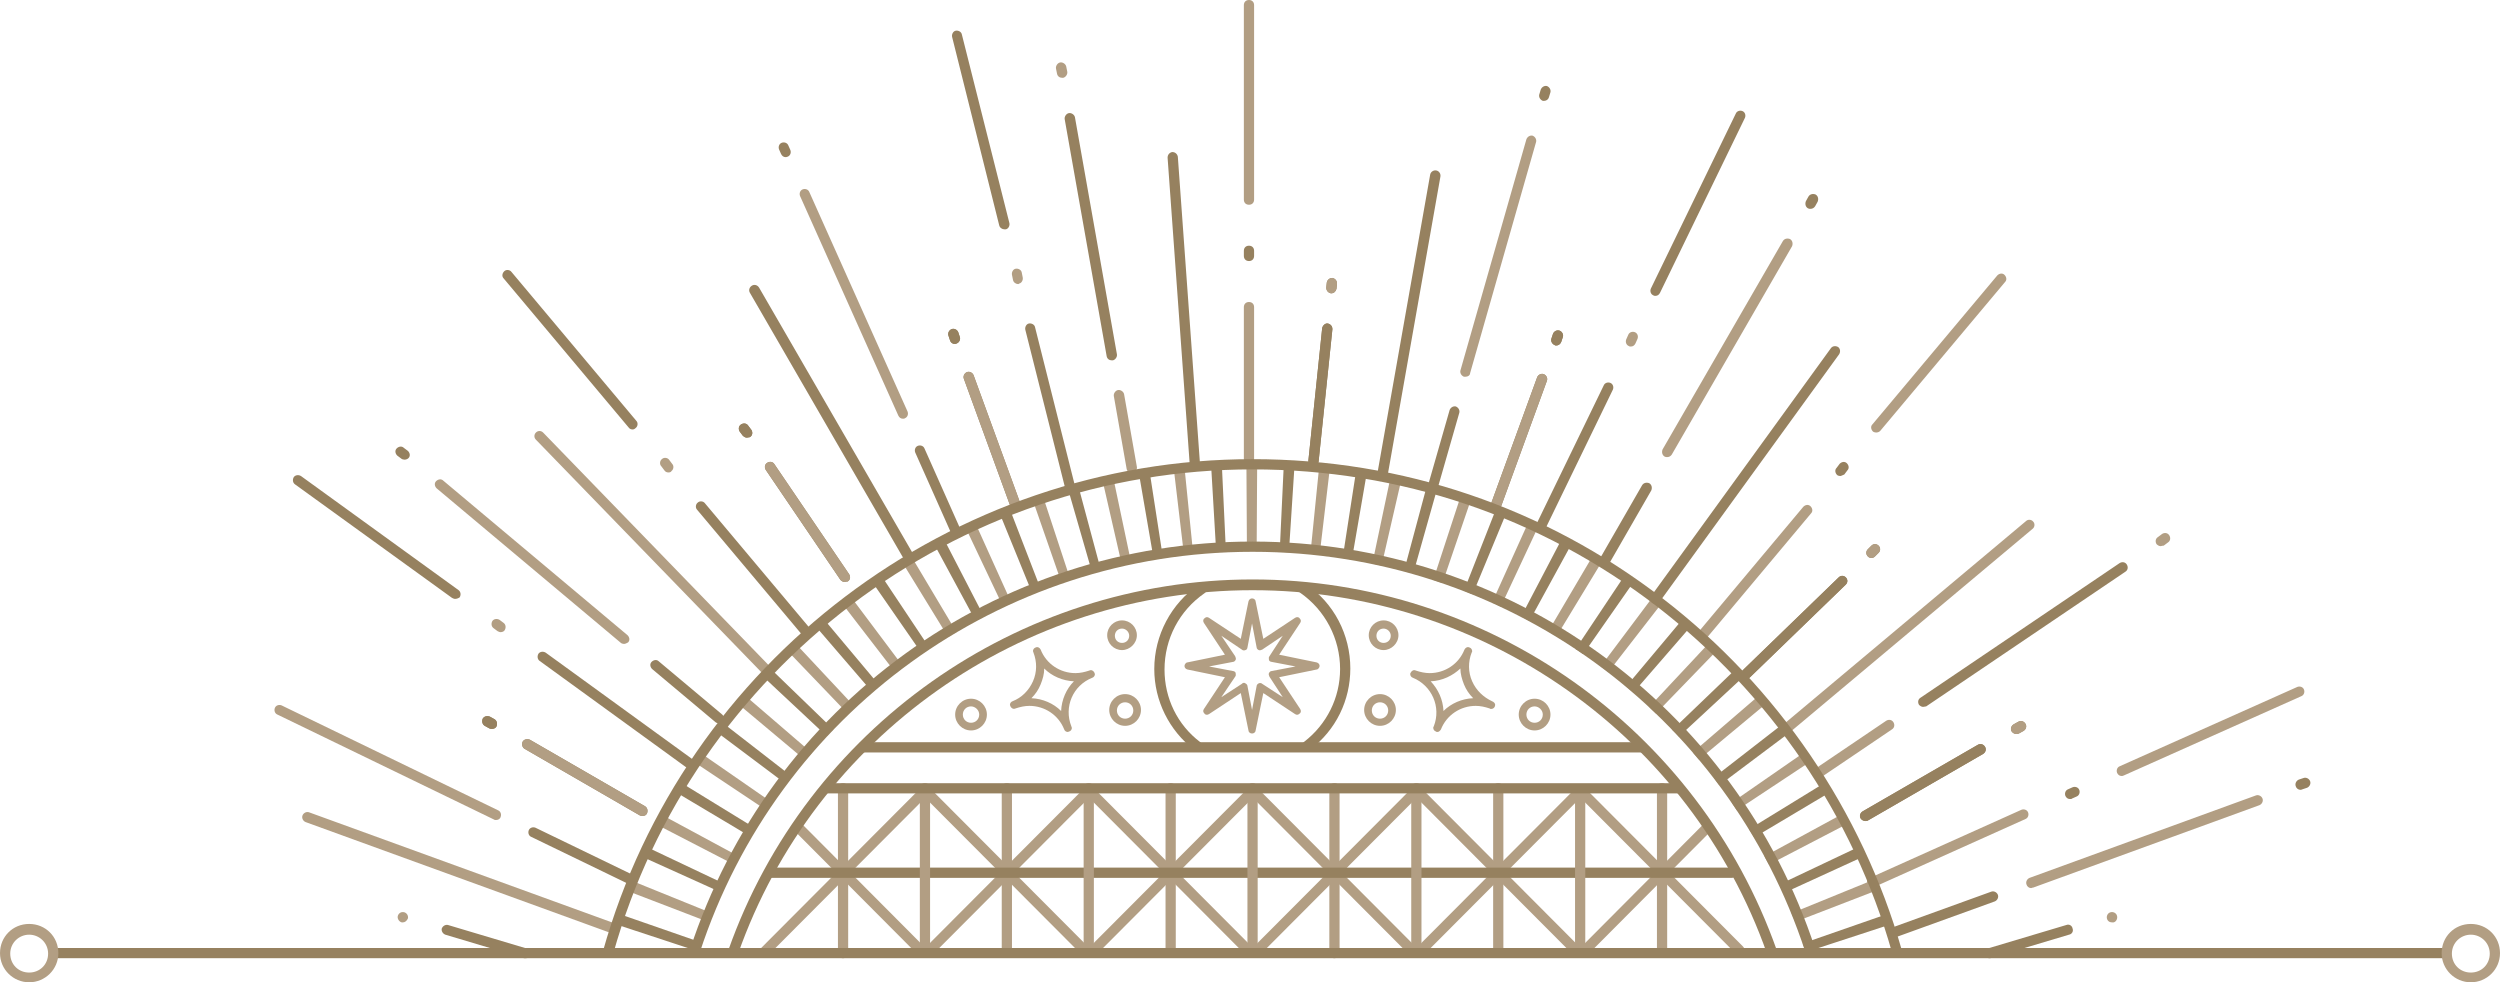 <?xml version="1.0" encoding="UTF-8"?><svg xmlns="http://www.w3.org/2000/svg" xmlns:xlink="http://www.w3.org/1999/xlink" height="191.9" preserveAspectRatio="xMidYMid meet" version="1.0" viewBox="0.0 0.0 488.4 191.9" width="488.4" zoomAndPan="magnify"><g id="change1_57"><path d="M309.4,186.9c-0.3,0-0.5-0.1-0.7-0.3c-0.4-0.4-0.4-1,0-1.4l24-24.1c0.4-0.4,1-0.4,1.4,0c0.4,0.4,0.4,1,0,1.4 l-24,24.1C309.9,186.8,309.6,186.9,309.4,186.9z" fill="#B29E83"/></g><g id="change1_10"><path d="M339.8,186.6c-0.3,0-0.5-0.1-0.7-0.3l-30.9-31c-0.4-0.4-0.4-1,0-1.4c0.4-0.4,1-0.4,1.4,0l30.9,31 c0.4,0.4,0.4,1,0,1.4C340.3,186.5,340,186.6,339.8,186.6z" fill="#B29E83"/></g><g id="change1_16"><path d="M324.7,187c-0.6,0-1-0.4-1-1v-32c0-0.6,0.4-1,1-1s1,0.4,1,1v32C325.7,186.6,325.2,187,324.7,187z" fill="#B29E83"/></g><g id="change2_61"><path d="M338.3,171.5h-30.2c-0.6,0-1-0.4-1-1s0.4-1,1-1h30.2c0.6,0,1,0.4,1,1S338.9,171.5,338.3,171.5z" fill="#96815F"/></g><g id="change1_23"><path d="M365.7,173.4c-0.4,0-0.7-0.2-0.9-0.6c-0.2-0.5,0-1.1,0.5-1.3l29.6-13.3c0.5-0.2,1.1,0,1.3,0.5 c0.2,0.5,0,1.1-0.5,1.3l-29.6,13.3C365.9,173.4,365.8,173.4,365.7,173.4z" fill="#B29E83"/></g><g id="change1_8"><path d="M355.1,152c-0.3,0-0.6-0.2-0.8-0.4c-0.3-0.5-0.2-1.1,0.3-1.4l13.9-9.4c0.5-0.3,1.1-0.2,1.4,0.3 c0.3,0.5,0.2,1.1-0.3,1.4l-13.9,9.4C355.5,151.9,355.3,152,355.1,152z" fill="#B29E83"/></g><g id="change1_1"><path d="M149.2,131.8l-44.5-45.9c-0.4-0.4-0.4-1,0-1.4s1-0.4,1.4,0l44.4,45.8" fill="#B29E83"/></g><g id="change2_31"><path d="M157.4,124.3c-0.3,0-0.6-0.1-0.8-0.4l-20.4-24.3c-0.4-0.4-0.3-1.1,0.1-1.4c0.4-0.4,1.1-0.3,1.4,0.1 l20.4,24.3c0.4,0.4,0.3,1.1-0.1,1.4C157.9,124.2,157.7,124.3,157.4,124.3z" fill="#96815F"/></g><g id="change2_59"><path d="M123.6,83.9c-0.3,0-0.6-0.1-0.8-0.4L98.4,54.4C98,54,98.1,53.4,98.5,53c0.4-0.4,1.1-0.3,1.4,0.1l24.4,29.1 c0.4,0.4,0.3,1.1-0.1,1.4C124,83.8,123.8,83.9,123.6,83.9z" fill="#96815F"/></g><g id="change1_55"><path d="M130.6,92.3c-0.3,0-0.6-0.1-0.8-0.4l-0.6-0.8c-0.4-0.4-0.3-1.1,0.1-1.4c0.4-0.4,1.1-0.3,1.4,0.1l0.6,0.8 c0.4,0.4,0.3,1.1-0.1,1.4C131.1,92.2,130.9,92.3,130.6,92.3z" fill="#B29E83"/></g><g id="change2_10"><path d="M198.1,99.1c-0.4,0-0.8-0.3-0.9-0.7L188.3,74c-0.2-0.5,0.1-1.1,0.6-1.3c0.5-0.2,1.1,0.1,1.3,0.6l8.9,24.4 c0.2,0.5-0.1,1.1-0.6,1.3C198.3,99.1,198.2,99.1,198.1,99.1z" fill="#96815F"/></g><g id="change2_52"><path d="M186.5,67.2c-0.4,0-0.8-0.3-0.9-0.7l-0.3-0.9c-0.2-0.5,0.1-1.1,0.6-1.3c0.5-0.2,1.1,0.1,1.3,0.6l0.3,0.9 c0.2,0.5-0.1,1.1-0.6,1.3C186.7,67.2,186.6,67.2,186.5,67.2z" fill="#96815F"/></g><g id="change1_12"><path d="M221.1,92.4c-0.5,0-0.9-0.3-1-0.8l-2.5-14.2c-0.1-0.5,0.3-1.1,0.8-1.2c0.5-0.1,1.1,0.3,1.2,0.8l2.5,14.2 c0.1,0.5-0.3,1.1-0.8,1.2C221.2,92.4,221.1,92.4,221.1,92.4z" fill="#B29E83"/></g><g id="change2_18"><path d="M217.2,70.4c-0.5,0-0.9-0.3-1-0.8l-8.2-46.3c-0.1-0.5,0.3-1.1,0.8-1.2c0.5-0.1,1.1,0.3,1.2,0.8l8.2,46.3 c0.1,0.5-0.3,1.1-0.8,1.2C217.3,70.4,217.3,70.4,217.2,70.4z" fill="#96815F"/></g><g id="change1_17"><path d="M207.5,15.2c-0.5,0-0.9-0.3-1-0.8l-0.2-1c-0.1-0.5,0.3-1.1,0.8-1.2c0.5-0.1,1.1,0.3,1.2,0.8l0.2,1 c0.1,0.5-0.3,1.1-0.8,1.2C207.6,15.2,207.5,15.2,207.5,15.2z" fill="#B29E83"/></g><g id="change1_58"><path d="M119.7,182.4c-0.1,0-0.2,0-0.3-0.1l-59.7-21.7c-0.5-0.2-0.8-0.8-0.6-1.3c0.2-0.5,0.8-0.8,1.3-0.6l59.7,21.7 c0.5,0.2,0.8,0.8,0.6,1.3C120.5,182.2,120.1,182.4,119.7,182.4z" fill="#B29E83"/></g><g id="change1_34"><path d="M332.4,125.2c-0.2,0-0.5-0.1-0.6-0.2c-0.4-0.4-0.5-1-0.1-1.4L352.3,99c0.4-0.4,1-0.5,1.4-0.1 c0.4,0.4,0.5,1,0.1,1.4l-20.6,24.6C333,125.1,332.7,125.2,332.4,125.2z" fill="#B29E83"/></g><g id="change1_47"><path d="M366.5,84.5c-0.2,0-0.5-0.1-0.6-0.2c-0.4-0.4-0.5-1-0.1-1.4l24.4-29.1c0.4-0.4,1-0.5,1.4-0.1 c0.4,0.4,0.5,1,0.1,1.4l-24.4,29.1C367.1,84.4,366.8,84.5,366.5,84.5z" fill="#B29E83"/></g><g id="change2_7"><path d="M359.5,93c-0.2,0-0.5-0.1-0.6-0.2c-0.4-0.4-0.5-1-0.1-1.4l0.6-0.8c0.4-0.4,1-0.5,1.4-0.1 c0.4,0.4,0.5,1,0.1,1.4l-0.6,0.8C360,92.8,359.7,93,359.5,93z" fill="#96815F"/></g><g id="change1_44"><path d="M244,91c-0.6,0-1-0.4-1-1V60c0-0.6,0.4-1,1-1s1,0.4,1,1v30C245,90.6,244.6,91,244,91z" fill="#B29E83"/></g><g id="change1_19"><path d="M244,40c-0.6,0-1-0.4-1-1V1c0-0.6,0.4-1,1-1s1,0.4,1,1v38C245,39.6,244.6,40,244,40z" fill="#B29E83"/></g><g id="change2_66"><path d="M244,51c-0.6,0-1-0.4-1-1v-1c0-0.6,0.4-1,1-1s1,0.4,1,1v1C245,50.6,244.6,51,244,51z" fill="#96815F"/></g><g id="change1_35"><path d="M198.1,99.1c-0.4,0-0.8-0.3-0.9-0.7L188.3,74c-0.2-0.5,0.1-1.1,0.6-1.3c0.5-0.2,1.1,0.1,1.3,0.6l8.9,24.4 c0.2,0.5-0.1,1.1-0.6,1.3C198.3,99.1,198.2,99.1,198.1,99.1z" fill="#B29E83"/></g><g id="change2_5"><path d="M186.5,67.2c-0.4,0-0.8-0.3-0.9-0.7l-0.3-0.9c-0.2-0.5,0.1-1.1,0.6-1.3c0.5-0.2,1.1,0.1,1.3,0.6l0.3,0.9 c0.2,0.5-0.1,1.1-0.6,1.3C186.7,67.2,186.6,67.2,186.5,67.2z" fill="#96815F"/></g><g id="change2_27"><path d="M125.5,159.4c-0.2,0-0.3,0-0.5-0.1l-22.5-13c-0.5-0.3-0.6-0.9-0.4-1.4c0.3-0.5,0.9-0.6,1.4-0.4l22.5,13 c0.5,0.3,0.6,0.9,0.4,1.4C126.2,159.3,125.9,159.4,125.5,159.4z" fill="#96815F"/></g><g id="change2_51"><path d="M96.1,142.4c-0.2,0-0.3,0-0.5-0.1l-0.9-0.5c-0.5-0.3-0.6-0.9-0.4-1.4c0.3-0.5,0.9-0.6,1.4-0.4l0.9,0.5 c0.5,0.3,0.6,0.9,0.4,1.4C96.8,142.3,96.4,142.4,96.1,142.4z" fill="#96815F"/></g><g id="change1_9"><path d="M125.5,159.4c-0.2,0-0.3,0-0.5-0.1l-22.5-13c-0.5-0.3-0.6-0.9-0.4-1.4c0.3-0.5,0.9-0.6,1.4-0.4l22.5,13 c0.5,0.3,0.6,0.9,0.4,1.4C126.2,159.3,125.9,159.4,125.5,159.4z" fill="#B29E83"/></g><g id="change2_62"><path d="M96.1,142.4c-0.2,0-0.3,0-0.5-0.1l-0.9-0.5c-0.5-0.3-0.6-0.9-0.4-1.4c0.3-0.5,0.9-0.6,1.4-0.4l0.9,0.5 c0.5,0.3,0.6,0.9,0.4,1.4C96.8,142.3,96.4,142.4,96.1,142.4z" fill="#96815F"/></g><g id="change2_41"><path d="M364.4,160.4c-0.3,0-0.7-0.2-0.9-0.5c-0.3-0.5-0.1-1.1,0.4-1.4l22.5-13c0.5-0.3,1.1-0.1,1.4,0.4 c0.3,0.5,0.1,1.1-0.4,1.4l-22.5,13C364.8,160.4,364.6,160.4,364.4,160.4z" fill="#96815F"/></g><g id="change2_42"><path d="M393.9,143.4c-0.3,0-0.7-0.2-0.9-0.5c-0.3-0.5-0.1-1.1,0.4-1.4l0.9-0.5c0.5-0.3,1.1-0.1,1.4,0.4 c0.3,0.5,0.1,1.1-0.4,1.4l-0.9,0.5C394.2,143.4,394,143.4,393.9,143.4z" fill="#96815F"/></g><g id="change1_6"><path d="M138.6,180.2l-15.9-6.1c0.3-0.7,0.5-1.3,0.8-2l15.8,6.4C139,179.1,138.8,179.7,138.6,180.2z M350.7,180.1 c-0.2-0.6-0.5-1.1-0.7-1.7l15.7-6.4c0.3,0.7,0.5,1.3,0.8,2L350.7,180.1z M143.6,169l-15.1-7.8c0.3-0.6,0.7-1.3,1-1.9l15,8.1 C144.2,167.9,143.9,168.5,143.6,169z M345.6,168.9c-0.3-0.5-0.6-1.1-0.9-1.6l14.9-8.1c0.3,0.6,0.7,1.2,1,1.9L345.6,168.9z M149.9,158.4l-14.1-9.4c0.4-0.6,0.8-1.2,1.2-1.8l14,9.7C150.6,157.4,150.2,157.9,149.9,158.4z M339.3,158.3c-0.3-0.5-0.7-1-1-1.5 l14-9.7c0.4,0.6,0.8,1.2,1.2,1.8L339.3,158.3z M157.3,148.5l-13-10.9c0.5-0.5,0.9-1.1,1.4-1.6l12.9,11.1 C158.1,147.6,157.7,148.1,157.3,148.5z M331.9,148.4c-0.4-0.5-0.8-0.9-1.2-1.4l12.9-11.1c0.5,0.5,0.9,1.1,1.4,1.6L331.9,148.4z M165.7,139.5l-11.8-12.3c0.5-0.5,1-1,1.5-1.5l11.6,12.4C166.6,138.7,166.1,139.1,165.7,139.5z M323.5,139.4 c-0.4-0.4-0.9-0.8-1.3-1.3l11.6-12.4c0.5,0.5,1,1,1.5,1.5L323.5,139.4z M175,131.5L164.6,118c0.6-0.4,1.1-0.9,1.7-1.3l10.2,13.6 C176,130.7,175.5,131.1,175,131.5z M314.2,131.3c-0.5-0.4-1-0.8-1.5-1.1l10.2-13.6c0.6,0.4,1.1,0.9,1.7,1.3L314.2,131.3z M185.2,124.4l-8.9-14.5c0.6-0.4,1.2-0.7,1.8-1.1l8.7,14.6C186.2,123.8,185.7,124.1,185.2,124.4z M304.1,124.3 c-0.5-0.3-1.1-0.6-1.6-1l8.6-14.6c0.6,0.4,1.2,0.7,1.8,1.1L304.1,124.3z M196,118.6l-7.3-15.4c0.6-0.3,1.3-0.6,1.9-0.9l7,15.5 C197.1,118.1,196.5,118.3,196,118.6z M293.2,118.5c-0.6-0.3-1.1-0.5-1.7-0.8l7-15.5c0.6,0.3,1.3,0.6,1.9,0.9L293.2,118.5z M207.4,113.9l-5.6-16.1c0.7-0.2,1.3-0.5,2-0.7l5.3,16.1C208.6,113.5,208,113.7,207.4,113.9z M281.8,113.9c-0.6-0.2-1.2-0.4-1.8-0.6 l5.3-16.2c0.7,0.2,1.3,0.4,2,0.7L281.8,113.9z M219.2,110.5l-3.8-16.6c0.7-0.2,1.4-0.3,2.1-0.5l3.5,16.6 C220.4,110.2,219.8,110.4,219.2,110.5z M269.9,110.5c-0.6-0.1-1.2-0.3-1.8-0.4l3.5-16.6c0.7,0.1,1.4,0.3,2.1,0.5L269.9,110.5z M257.8,108.4c-0.6-0.1-1.2-0.1-1.8-0.2l1.7-16.9c0.7,0.1,1.4,0.1,2.1,0.2L257.8,108.4z M231.3,108.4l-2-16.9 c0.7-0.1,1.4-0.2,2.1-0.2l1.7,16.9C232.6,108.3,232,108.3,231.3,108.4z M245.5,107.6l-1,0l-0.9,0l-0.1-17l1,0l1.1,0L245.5,107.6z" fill="#B29E83"/></g><g id="change2_21"><path d="M364.4,160.4c-0.3,0-0.7-0.2-0.9-0.5c-0.3-0.5-0.1-1.1,0.4-1.4l22.5-13c0.5-0.3,1.1-0.1,1.4,0.4 c0.3,0.5,0.1,1.1-0.4,1.4l-22.5,13C364.8,160.4,364.6,160.4,364.4,160.4z" fill="#96815F"/></g><g id="change1_37"><path d="M393.9,143.4c-0.3,0-0.7-0.2-0.9-0.5c-0.3-0.5-0.1-1.1,0.4-1.4l0.9-0.5c0.5-0.3,1.1-0.1,1.4,0.4 c0.3,0.5,0.1,1.1-0.4,1.4l-0.9,0.5C394.2,143.4,394,143.4,393.9,143.4z" fill="#B29E83"/></g><g id="change2_30"><path d="M292.3,99.5c-0.1,0-0.2,0-0.3-0.1c-0.5-0.2-0.8-0.8-0.6-1.3l8.9-24.4c0.2-0.5,0.8-0.8,1.3-0.6 c0.5,0.2,0.8,0.8,0.6,1.3l-8.9,24.4C293.1,99.2,292.7,99.5,292.3,99.5z" fill="#96815F"/></g><g id="change2_23"><path d="M304,67.5c-0.1,0-0.2,0-0.3-0.1c-0.5-0.2-0.8-0.8-0.6-1.3l0.3-0.9c0.2-0.5,0.8-0.8,1.3-0.6 c0.5,0.2,0.8,0.8,0.6,1.3l-0.3,0.9C304.8,67.3,304.4,67.5,304,67.5z" fill="#96815F"/></g><g id="change1_52"><path d="M292.3,99.5c-0.1,0-0.2,0-0.3-0.1c-0.5-0.2-0.8-0.8-0.6-1.3l8.9-24.4c0.2-0.5,0.8-0.8,1.3-0.6 c0.5,0.2,0.8,0.8,0.6,1.3l-8.9,24.4C293.1,99.2,292.7,99.5,292.3,99.5z" fill="#B29E83"/></g><g id="change2_14"><path d="M304,67.5c-0.1,0-0.2,0-0.3-0.1c-0.5-0.2-0.8-0.8-0.6-1.3l0.3-0.9c0.2-0.5,0.8-0.8,1.3-0.6 c0.5,0.2,0.8,0.8,0.6,1.3l-0.3,0.9C304.8,67.3,304.4,67.5,304,67.5z" fill="#96815F"/></g><g id="change2_16"><path d="M140.4,141.3c-0.2,0-0.5-0.1-0.6-0.2l-12.4-10.4c-0.4-0.4-0.5-1-0.1-1.4c0.4-0.4,1-0.5,1.4-0.1l12.4,10.4 c0.4,0.4,0.5,1,0.1,1.4C141,141.2,140.7,141.3,140.4,141.3z" fill="#96815F"/></g><g id="change1_18"><path d="M121.9,125.8c-0.2,0-0.5-0.1-0.6-0.2l-36-30.2c-0.4-0.4-0.5-1-0.1-1.4c0.4-0.4,1-0.5,1.4-0.1l36,30.2 c0.4,0.4,0.5,1,0.1,1.4C122.5,125.6,122.2,125.8,121.9,125.8z" fill="#B29E83"/></g><g id="change2_38"><path d="M79,89.8c-0.2,0-0.5-0.1-0.6-0.2l-0.8-0.6c-0.4-0.4-0.5-1-0.1-1.4c0.4-0.4,1-0.5,1.4-0.1l0.8,0.6 c0.4,0.4,0.5,1,0.1,1.4C79.6,89.7,79.3,89.8,79,89.8z" fill="#96815F"/></g><g id="change2_63"><path d="M370.5,183c-0.4,0-0.8-0.3-0.9-0.7c-0.2-0.5,0.1-1.1,0.6-1.3l18.8-6.8c0.5-0.2,1.1,0.1,1.3,0.6 c0.2,0.5-0.1,1.1-0.6,1.3l-18.8,6.8C370.7,183,370.6,183,370.5,183z" fill="#96815F"/></g><g id="change1_67"><path d="M396.8,173.5c-0.4,0-0.8-0.3-0.9-0.7c-0.2-0.5,0.1-1.1,0.6-1.3l44.2-16.1c0.5-0.2,1.1,0.1,1.3,0.6 c0.2,0.5-0.1,1.1-0.6,1.3l-44.2,16.1C397,173.4,396.9,173.5,396.8,173.5z" fill="#B29E83"/></g><g id="change2_17"><path d="M449.4,154.3c-0.4,0-0.8-0.3-0.9-0.7c-0.2-0.5,0.1-1.1,0.6-1.3l0.9-0.3c0.5-0.2,1.1,0.1,1.3,0.6 c0.2,0.5-0.1,1.1-0.6,1.3l-0.9,0.3C449.6,154.3,449.5,154.3,449.4,154.3z" fill="#96815F"/></g><g id="change2_53"><path d="M313.3,110.9c-0.2,0-0.3,0-0.5-0.1c-0.5-0.3-0.6-0.9-0.4-1.4l8.4-14.6c0.3-0.5,0.9-0.6,1.4-0.4 c0.5,0.3,0.6,0.9,0.4,1.4l-8.4,14.6C314,110.7,313.6,110.9,313.3,110.9z" fill="#96815F"/></g><g id="change1_56"><path d="M325.7,89.3c-0.2,0-0.3,0-0.5-0.1c-0.5-0.3-0.6-0.9-0.4-1.4l23.5-40.7c0.3-0.5,0.9-0.6,1.4-0.4 c0.5,0.3,0.6,0.9,0.4,1.4l-23.5,40.7C326.4,89.1,326.1,89.3,325.7,89.3z" fill="#B29E83"/></g><g id="change2_45"><path d="M353.7,40.8c-0.2,0-0.3,0-0.5-0.1c-0.5-0.3-0.6-0.9-0.4-1.4l0.5-0.9c0.3-0.5,0.9-0.6,1.4-0.4 c0.5,0.3,0.6,0.9,0.4,1.4l-0.5,0.9C354.4,40.6,354.1,40.8,353.7,40.8z" fill="#96815F"/></g><g id="change1_20"><path d="M348.9,143.5c-0.3,0-0.6-0.1-0.8-0.4c-0.4-0.4-0.3-1.1,0.1-1.4l47.6-39.9c0.4-0.4,1.1-0.3,1.4,0.1 c0.4,0.4,0.3,1.1-0.1,1.4l-47.6,39.9C349.4,143.4,349.2,143.5,348.9,143.5z" fill="#B29E83"/></g><g id="change2_6"><path d="M270.1,93.6c-0.1,0-0.1,0-0.2,0c-0.5-0.1-0.9-0.6-0.8-1.2l10.3-58.3c0.1-0.5,0.6-0.9,1.2-0.8 c0.5,0.1,0.9,0.6,0.8,1.2l-10.3,58.3C271,93.2,270.5,93.6,270.1,93.6z" fill="#96815F"/></g><g id="change2_34"><path d="M177.3,109.4c-0.3,0-0.7-0.2-0.9-0.5l-29.9-51.7c-0.3-0.5-0.1-1.1,0.4-1.4c0.5-0.3,1.1-0.1,1.4,0.4 l29.9,51.7c0.3,0.5,0.1,1.1-0.4,1.4C177.7,109.3,177.5,109.4,177.3,109.4z" fill="#96815F"/></g><g id="change2_20"><path d="M118.8,187c-0.1,0-0.2,0-0.3,0c-0.5-0.1-0.8-0.7-0.7-1.2c15.9-56.6,68.1-96.1,126.9-96.1 c29.3,0,57,9.4,80.1,27.2c22.4,17.2,39,41.6,46.7,68.6c0.2,0.5-0.2,1.1-0.7,1.2c-0.5,0.2-1.1-0.2-1.2-0.7 c-7.5-26.6-23.9-50.6-46-67.6c-22.8-17.5-50.1-26.7-78.9-26.7c-57.9,0-109.3,38.9-124.9,94.6C119.6,186.7,119.2,187,118.8,187z" fill="#96815F"/></g><g id="change2_15"><path d="M135.7,186.8c-0.1,0-0.2,0-0.3,0c-0.5-0.2-0.8-0.7-0.6-1.3c15.6-47.7,59.7-79.7,109.9-79.7 c50.1,0,94.3,32,109.9,79.5c0.2,0.5-0.1,1.1-0.6,1.3c-0.5,0.2-1.1-0.1-1.3-0.6c-15.3-46.8-58.7-78.2-108-78.2 c-49.3,0-92.7,31.5-108,78.3C136.5,186.6,136.1,186.8,135.7,186.8z" fill="#96815F"/></g><g id="change2_19"><path d="M352.8,186c-0.2-0.6-0.4-1.2-0.6-1.7l16.1-5.6c0.2,0.7,0.5,1.3,0.7,2L352.8,186z M136.5,185.9l-16.1-5.3 c0.2-0.7,0.4-1.3,0.7-2l16.1,5.6C136.9,184.7,136.7,185.3,136.5,185.9z M348.4,174.5c-0.3-0.6-0.5-1.1-0.8-1.7l15.4-7.3 c0.3,0.6,0.6,1.3,0.9,1.9L348.4,174.5z M141,174.4l-15.5-7c0.3-0.6,0.6-1.3,0.9-1.9l15.4,7.3C141.5,173.3,141.3,173.9,141,174.4z M342.7,163.6c-0.3-0.5-0.6-1.1-1-1.6l14.5-8.9c0.4,0.6,0.7,1.2,1.1,1.8L342.7,163.6z M146.7,163.5l-14.6-8.7 c0.4-0.6,0.7-1.2,1.1-1.8l14.5,8.9C147.3,162.4,147,163,146.7,163.5z M335.9,153.4c-0.4-0.5-0.7-1-1.1-1.5l13.4-10.4 c0.4,0.6,0.9,1.1,1.3,1.7L335.9,153.4z M153.6,153.2L140,143c0.4-0.6,0.9-1.1,1.3-1.7l13.4,10.4 C154.3,152.3,153.9,152.7,153.6,153.2z M328,143.9c-0.4-0.5-0.8-0.9-1.3-1.3l12.3-11.8c0.5,0.5,1,1,1.5,1.5L328,143.9z M161.5,143.8 l-12.4-11.6c0.5-0.5,1-1,1.5-1.5l12.2,11.8C162.3,142.9,161.9,143.3,161.5,143.8z M319.1,135.3c-0.5-0.4-0.9-0.8-1.4-1.2l10.9-13 c0.5,0.5,1.1,0.9,1.6,1.4L319.1,135.3z M170.4,135.2l-11.1-12.9c0.5-0.5,1.1-0.9,1.6-1.4l10.9,13 C171.3,134.4,170.8,134.8,170.4,135.2z M309.3,127.8c-0.5-0.4-1-0.7-1.5-1l9.4-14.1c0.6,0.4,1.2,0.8,1.8,1.2L309.3,127.8z M180.1,127.7l-9.7-14c0.6-0.4,1.2-0.8,1.8-1.2l9.4,14.1C181.1,127,180.6,127.4,180.1,127.7z M298.8,121.3c-0.5-0.3-1.1-0.6-1.6-0.9 l7.9-15.1c0.6,0.3,1.3,0.7,1.9,1L298.8,121.3z M190.6,121.3l-8.1-15c0.6-0.3,1.2-0.7,1.9-1l7.8,15.1 C191.7,120.7,191.2,121,190.6,121.3z M287.7,116.1c-0.6-0.2-1.1-0.5-1.7-0.7l6.2-15.8c0.7,0.3,1.3,0.5,2,0.8L287.7,116.1z M201.7,116l-6.4-15.7c0.7-0.3,1.3-0.5,2-0.8l6.1,15.8C202.9,115.6,202.3,115.8,201.7,116z M276.1,112c-0.6-0.2-1.2-0.3-1.8-0.5 l4.4-16.4c0.7,0.2,1.4,0.4,2,0.6L276.1,112z M213.4,112l-4.7-16.3c0.7-0.2,1.4-0.4,2-0.6l4.4,16.4C214.6,111.7,214,111.8,213.4,112z M264.1,109.3c-0.6-0.1-1.2-0.2-1.8-0.3l2.6-16.8c0.7,0.1,1.4,0.2,2.1,0.3L264.1,109.3z M225.4,109.3l-2.9-16.8 c0.7-0.1,1.4-0.2,2.1-0.3l2.6,16.8C226.6,109.1,226,109.2,225.4,109.3z M251.8,107.9c-0.6,0-1.2-0.1-1.8-0.1l0.8-17 c0.7,0,1.4,0.1,2.1,0.1L251.8,107.9z M237.6,107.9l-1-17c0.7,0,1.4-0.1,2.1-0.1l0.8,17C238.9,107.8,238.3,107.8,237.6,107.9z" fill="#96815F"/></g><g id="change2_57"><path d="M10.9 186.2L477.1 186.2" fill="#96815F"/></g><g id="change2_28"><path d="M209.2,96.6c-0.4,0-0.9-0.3-1-0.8l-7.9-31.4c-0.1-0.5,0.2-1.1,0.7-1.2c0.5-0.1,1.1,0.2,1.2,0.7l7.9,31.4 c0.1,0.5-0.2,1.1-0.7,1.2C209.3,96.6,209.3,96.6,209.2,96.6z" fill="#96815F"/></g><g id="change2_13"><path d="M196.2,44.8c-0.4,0-0.9-0.3-1-0.8L186,7.2c-0.1-0.5,0.2-1.1,0.7-1.2c0.5-0.1,1.1,0.2,1.2,0.7l9.3,36.9 c0.1,0.5-0.2,1.1-0.7,1.2C196.4,44.8,196.3,44.8,196.2,44.8z" fill="#96815F"/></g><g id="change1_45"><path d="M198.9,55.5c-0.4,0-0.9-0.3-1-0.8l-0.2-1c-0.1-0.5,0.2-1.1,0.7-1.2c0.5-0.1,1.1,0.2,1.2,0.7l0.2,1 c0.1,0.5-0.2,1.1-0.7,1.2C199,55.5,199,55.5,198.9,55.5z" fill="#B29E83"/></g><g id="change2_1"><path d="M256.6,91.1c0,0-0.1,0-0.1,0c-0.5-0.1-0.9-0.5-0.9-1.1l2.7-25.9c0.1-0.5,0.6-1,1.1-0.9 c0.5,0.1,0.9,0.5,0.9,1.1l-2.7,25.9C257.5,90.7,257.1,91.1,256.6,91.1z" fill="#96815F"/></g><g id="change2_43"><path d="M260.1,57.3c0,0-0.1,0-0.1,0c-0.5-0.1-0.9-0.5-0.9-1.1l0.1-1c0.1-0.5,0.5-0.9,1.1-0.9 c0.5,0.1,0.9,0.5,0.9,1.1l-0.1,1C261,56.9,260.6,57.3,260.1,57.3z" fill="#96815F"/></g><g id="change2_36"><path d="M280.1,95.6c-0.1,0-0.2,0-0.3,0c-0.5-0.2-0.8-0.7-0.7-1.2l4.1-14.3c0.2-0.5,0.7-0.8,1.2-0.7 c0.5,0.2,0.8,0.7,0.7,1.2L281,94.9C280.9,95.3,280.5,95.6,280.1,95.6z" fill="#96815F"/></g><g id="change1_31"><path d="M286.3,73.6c-0.1,0-0.2,0-0.3,0c-0.5-0.2-0.8-0.7-0.7-1.2l12.9-45.2c0.2-0.5,0.7-0.8,1.2-0.7 c0.5,0.2,0.8,0.7,0.7,1.2l-12.9,45.2C287.2,73.3,286.8,73.6,286.3,73.6z" fill="#B29E83"/></g><g id="change2_26"><path d="M301.7,19.7c-0.1,0-0.2,0-0.3,0c-0.5-0.2-0.8-0.7-0.7-1.2l0.3-1c0.2-0.5,0.7-0.8,1.2-0.7 c0.5,0.2,0.8,0.7,0.7,1.2l-0.3,1C302.5,19.4,302.1,19.7,301.7,19.7z" fill="#96815F"/></g><g id="change2_56"><path d="M135.2,150.5c-0.2,0-0.4-0.1-0.6-0.2l-29.2-21.2c-0.4-0.3-0.5-0.9-0.2-1.4c0.3-0.4,0.9-0.5,1.4-0.2 l29.2,21.2c0.4,0.3,0.5,0.9,0.2,1.4C135.8,150.4,135.5,150.5,135.2,150.5z" fill="#96815F"/></g><g id="change2_48"><path d="M88.9,117c-0.2,0-0.4-0.1-0.6-0.2L57.6,94.6c-0.4-0.3-0.5-0.9-0.2-1.4c0.3-0.4,0.9-0.5,1.4-0.2l30.8,22.3 c0.4,0.3,0.5,0.9,0.2,1.4C89.5,116.9,89.2,117,88.9,117z" fill="#96815F"/></g><g id="change1_33"><path d="M97.8,123.5c-0.2,0-0.4-0.1-0.6-0.2l-0.8-0.6c-0.4-0.3-0.5-0.9-0.2-1.4c0.3-0.4,0.9-0.5,1.4-0.2l0.8,0.6 c0.4,0.3,0.5,0.9,0.2,1.4C98.5,123.3,98.2,123.5,97.8,123.5z" fill="#B29E83"/></g><g id="change1_30"><path d="M414.5,151.6c-0.4,0-0.7-0.2-0.9-0.6c-0.2-0.5,0-1.1,0.5-1.3l34.7-15.5c0.5-0.2,1.1,0,1.3,0.5 c0.2,0.5,0,1.1-0.5,1.3l-34.7,15.5C414.7,151.6,414.6,151.6,414.5,151.6z" fill="#B29E83"/></g><g id="change2_58"><path d="M404.4,156.1c-0.4,0-0.7-0.2-0.9-0.6c-0.2-0.5,0-1.1,0.5-1.3l0.9-0.4c0.5-0.2,1.1,0,1.3,0.5 c0.2,0.5,0,1.1-0.5,1.3l-0.9,0.4C404.7,156.1,404.6,156.1,404.4,156.1z" fill="#96815F"/></g><g id="change2_9"><path d="M301.2,103.5c-0.1,0-0.3,0-0.4-0.1c-0.5-0.2-0.7-0.8-0.5-1.3l13-26.8c0.2-0.5,0.8-0.7,1.3-0.5 c0.5,0.2,0.7,0.8,0.5,1.3l-13,26.8C302,103.3,301.6,103.5,301.2,103.5z" fill="#96815F"/></g><g id="change2_37"><path d="M323.4,57.8c-0.1,0-0.3,0-0.4-0.1c-0.5-0.2-0.7-0.8-0.5-1.3l16.6-34.2c0.2-0.5,0.8-0.7,1.3-0.5 c0.5,0.2,0.7,0.8,0.5,1.3l-16.6,34.2C324.1,57.6,323.8,57.8,323.4,57.8z" fill="#96815F"/></g><g id="change1_25"><path d="M318.6,67.7c-0.1,0-0.3,0-0.4-0.1c-0.5-0.2-0.7-0.8-0.5-1.3l0.4-0.9c0.2-0.5,0.8-0.7,1.3-0.5 c0.5,0.2,0.7,0.8,0.5,1.3l-0.4,0.9C319.3,67.5,319,67.7,318.6,67.7z" fill="#B29E83"/></g><g id="change2_65"><path d="M256.6,91.1c0,0-0.1,0-0.1,0c-0.5-0.1-0.9-0.5-0.9-1.1l2.7-25.9c0.1-0.5,0.6-1,1.1-0.9 c0.5,0.1,0.9,0.5,0.9,1.1l-2.7,25.9C257.5,90.7,257.1,91.1,256.6,91.1z" fill="#96815F"/></g><g id="change1_43"><path d="M260.1,57.3c0,0-0.1,0-0.1,0c-0.5-0.1-0.9-0.5-0.9-1.1l0.1-1c0.1-0.5,0.5-0.9,1.1-0.9 c0.5,0.1,0.9,0.5,0.9,1.1l-0.1,1C261,56.9,260.6,57.3,260.1,57.3z" fill="#B29E83"/></g><g id="change2_25"><path d="M165,113.7c-0.3,0-0.6-0.2-0.8-0.4l-14.6-21.5c-0.3-0.5-0.2-1.1,0.3-1.4c0.5-0.3,1.1-0.2,1.4,0.3l14.6,21.5 c0.3,0.5,0.2,1.1-0.3,1.4C165.3,113.6,165.1,113.7,165,113.7z" fill="#96815F"/></g><g id="change2_22"><path d="M145.9,85.5c-0.3,0-0.6-0.2-0.8-0.4l-0.6-0.8c-0.3-0.5-0.2-1.1,0.3-1.4c0.5-0.3,1.1-0.2,1.4,0.3l0.6,0.8 c0.3,0.5,0.2,1.1-0.3,1.4C146.3,85.4,146.1,85.5,145.9,85.5z" fill="#96815F"/></g><g id="change1_29"><path d="M165,113.7c-0.3,0-0.6-0.2-0.8-0.4l-14.6-21.5c-0.3-0.5-0.2-1.1,0.3-1.4c0.5-0.3,1.1-0.2,1.4,0.3l14.6,21.5 c0.3,0.5,0.2,1.1-0.3,1.4C165.3,113.6,165.1,113.7,165,113.7z" fill="#B29E83"/></g><g id="change2_64"><path d="M145.9,85.5c-0.3,0-0.6-0.2-0.8-0.4l-0.6-0.8c-0.3-0.5-0.2-1.1,0.3-1.4c0.5-0.3,1.1-0.2,1.4,0.3l0.6,0.8 c0.3,0.5,0.2,1.1-0.3,1.4C146.3,85.4,146.1,85.5,145.9,85.5z" fill="#96815F"/></g><g id="change1_63"><path d="M78.7,180.2c-0.1,0-0.1,0-0.2,0c-0.5-0.1-0.9-0.7-0.8-1.2c0.1-0.5,0.6-0.9,1.1-0.8l0.1,0 c0.5,0.1,0.9,0.6,0.8,1.2C79.5,179.9,79.1,180.2,78.7,180.2z" fill="#B29E83"/></g><g id="change2_55"><path d="M102.7,187.2c-0.1,0-0.2,0-0.3,0l-15.4-4.6c-0.5-0.2-0.8-0.7-0.7-1.2c0.2-0.5,0.7-0.8,1.2-0.7l15.4,4.6 c0.5,0.2,0.8,0.7,0.7,1.2C103.5,187,103.1,187.2,102.7,187.2z" fill="#96815F"/></g><g id="change2_44"><path d="M341.2,132.6c-0.3,0-0.5-0.1-0.7-0.3c-0.4-0.4-0.4-1,0-1.4l18.7-18.1c0.4-0.4,1-0.4,1.4,0 c0.4,0.4,0.4,1,0,1.4l-18.7,18.1C341.7,132.5,341.4,132.6,341.2,132.6z" fill="#96815F"/></g><g id="change2_60"><path d="M365.6,109c-0.3,0-0.5-0.1-0.7-0.3c-0.4-0.4-0.4-1,0-1.4l0.7-0.7c0.4-0.4,1-0.4,1.4,0c0.4,0.4,0.4,1,0,1.4 l-0.7,0.7C366.1,108.9,365.9,109,365.6,109z" fill="#96815F"/></g><g id="change2_24"><path d="M341.2,132.6c-0.3,0-0.5-0.1-0.7-0.3c-0.4-0.4-0.4-1,0-1.4l18.7-18.1c0.4-0.4,1-0.4,1.4,0 c0.4,0.4,0.4,1,0,1.4l-18.7,18.1C341.7,132.5,341.4,132.6,341.2,132.6z" fill="#96815F"/></g><g id="change1_26"><path d="M365.6,109c-0.3,0-0.5-0.1-0.7-0.3c-0.4-0.4-0.4-1,0-1.4l0.7-0.7c0.4-0.4,1-0.4,1.4,0c0.4,0.4,0.4,1,0,1.4 l-0.7,0.7C366.1,108.9,365.9,109,365.6,109z" fill="#B29E83"/></g><g id="change2_12"><path d="M186.6,104.5c-0.4,0-0.7-0.2-0.9-0.6l-6.9-15.5c-0.2-0.5,0-1.1,0.5-1.3c0.5-0.2,1.1,0,1.3,0.5l6.9,15.5 c0.2,0.5,0,1.1-0.5,1.3C186.8,104.5,186.7,104.5,186.6,104.5z" fill="#96815F"/></g><g id="change1_28"><path d="M176.4,81.8c-0.4,0-0.7-0.2-0.9-0.6l-19.2-42.9c-0.2-0.5,0-1.1,0.5-1.3c0.5-0.2,1.1,0,1.3,0.5l19.2,42.9 c0.2,0.5,0,1.1-0.5,1.3C176.7,81.8,176.5,81.8,176.4,81.8z" fill="#B29E83"/></g><g id="change2_50"><path d="M153.5,30.7c-0.4,0-0.7-0.2-0.9-0.6l-0.4-0.9c-0.2-0.5,0-1.1,0.5-1.3c0.5-0.2,1.1,0,1.3,0.5l0.4,0.9 c0.2,0.5,0,1.1-0.5,1.3C153.8,30.6,153.7,30.7,153.5,30.7z" fill="#96815F"/></g><g id="change2_3"><path d="M123.2,172.8c-0.1,0-0.3,0-0.4-0.1l-19-9.2c-0.5-0.2-0.7-0.8-0.5-1.3c0.2-0.5,0.8-0.7,1.3-0.5l19,9.2 c0.5,0.2,0.7,0.8,0.5,1.3C123.9,172.6,123.5,172.8,123.2,172.8z" fill="#96815F"/></g><g id="change1_39"><path d="M96.9,160.2c-0.1,0-0.3,0-0.4-0.1l-42.3-20.5c-0.5-0.2-0.7-0.8-0.5-1.3c0.2-0.5,0.8-0.7,1.3-0.5l42.3,20.5 c0.5,0.2,0.7,0.8,0.5,1.3C97.7,160,97.3,160.2,96.9,160.2z" fill="#B29E83"/></g><g id="change2_47"><path d="M375.7,138.1c-0.3,0-0.6-0.2-0.8-0.4c-0.3-0.5-0.2-1.1,0.3-1.4l38.9-26.3c0.5-0.3,1.1-0.2,1.4,0.3 c0.3,0.5,0.2,1.1-0.3,1.4l-38.9,26.3C376.1,138,375.9,138.1,375.7,138.1z" fill="#96815F"/></g><g id="change1_22"><path d="M422.1,106.7c-0.3,0-0.6-0.2-0.8-0.4c-0.3-0.5-0.2-1.1,0.3-1.4l0.8-0.6c0.5-0.3,1.1-0.2,1.4,0.3 c0.3,0.5,0.2,1.1-0.3,1.4l-0.8,0.6C422.4,106.6,422.2,106.7,422.1,106.7z" fill="#B29E83"/></g><g id="change2_4"><path d="M323.4,118c-0.2,0-0.4-0.1-0.6-0.2c-0.4-0.3-0.5-0.9-0.2-1.4L357.7,68c0.3-0.4,0.9-0.5,1.4-0.2 c0.4,0.3,0.5,0.9,0.2,1.4l-35.1,48.4C324,117.9,323.7,118,323.4,118z" fill="#96815F"/></g><g id="change2_35"><path d="M233.4,91.3c-0.5,0-1-0.4-1-0.9l-4.3-59.6c0-0.6,0.4-1,0.9-1.1c0.6,0,1,0.4,1.1,0.9l4.3,59.6 C234.5,90.8,234.1,91.3,233.4,91.3C233.5,91.3,233.5,91.3,233.4,91.3z" fill="#96815F"/></g><g id="change1_24"><path d="M412.6,180.2c-0.5,0-0.9-0.3-1-0.8c-0.1-0.5,0.2-1.1,0.8-1.2c0.5-0.1,1.1,0.2,1.2,0.8 c0.1,0.5-0.2,1.1-0.7,1.2l-0.1,0C412.7,180.2,412.6,180.2,412.6,180.2z" fill="#B29E83"/></g><g id="change2_39"><path d="M388.6,187.2c-0.4,0-0.8-0.3-1-0.7c-0.2-0.5,0.1-1.1,0.7-1.2l15.4-4.6c0.5-0.2,1.1,0.1,1.2,0.7 c0.2,0.5-0.1,1.1-0.7,1.2l-15.4,4.6C388.8,187.2,388.7,187.2,388.6,187.2z" fill="#96815F"/></g><g id="change2_46"><path d="M320.7,147h-152c-0.6,0-1-0.4-1-1s0.4-1,1-1h152c0.6,0,1,0.4,1,1S321.2,147,320.7,147z" fill="#96815F"/></g><g id="change1_59"><path d="M244.6,143.3c-0.4,0-0.7-0.3-0.7-0.6l-1.5-7.3l-6.2,4.1c-0.3,0.2-0.7,0.2-0.9-0.1c-0.3-0.3-0.3-0.6-0.1-0.9 l4.1-6.2l-7.3-1.5c-0.4-0.1-0.6-0.4-0.6-0.7s0.3-0.7,0.6-0.7l7.3-1.5l-4.1-6.2c-0.2-0.3-0.2-0.7,0.1-0.9c0.3-0.3,0.6-0.3,0.9-0.1 l6.2,4.1l1.5-7.3c0.1-0.4,0.4-0.6,0.7-0.6l0,0c0.4,0,0.7,0.3,0.7,0.6l1.5,7.3l6.2-4.1c0.3-0.2,0.7-0.2,0.9,0.1 c0.3,0.3,0.3,0.6,0.1,0.9l-4.1,6.2l7.3,1.5c0.4,0.1,0.6,0.4,0.6,0.7s-0.3,0.7-0.6,0.7l-7.3,1.5l4.1,6.2c0.2,0.3,0.2,0.7-0.1,0.9 c-0.3,0.3-0.6,0.3-0.9,0.1l-6.2-4.1l-1.5,7.3C245.3,143,245,143.3,244.6,143.3z M243,133.4c0.1,0,0.2,0,0.3,0.1 c0.2,0.1,0.4,0.3,0.4,0.5l0.9,4.7l0.9-4.7c0-0.2,0.2-0.4,0.4-0.5c0.2-0.1,0.5-0.1,0.7,0.1l4,2.6l-2.6-4c-0.1-0.2-0.2-0.5-0.1-0.7 s0.3-0.4,0.5-0.4l4.7-0.9l-4.7-0.9c-0.2,0-0.5-0.2-0.5-0.4s-0.1-0.5,0.1-0.7l2.6-4l-4,2.7c-0.2,0.1-0.5,0.2-0.7,0.1 c-0.2-0.1-0.4-0.3-0.4-0.5l-0.9-4.7l-0.9,4.7c0,0.2-0.2,0.5-0.4,0.5c-0.2,0.1-0.5,0.1-0.7-0.1l-4-2.7l2.7,4c0.1,0.2,0.2,0.5,0.1,0.7 s-0.3,0.4-0.5,0.4l-4.7,0.9l4.7,0.9c0.2,0,0.5,0.2,0.5,0.4s0.1,0.5-0.1,0.7l-2.7,4l4-2.6C242.7,133.5,242.8,133.4,243,133.4z" fill="#B29E83"/></g><g id="change1_40"><path d="M149.5,186.8c-0.3,0-0.5-0.1-0.7-0.3c-0.4-0.4-0.4-1,0-1.4l31.1-31.2c0.4-0.4,1-0.4,1.4,0 c0.4,0.4,0.4,1,0,1.4l-31.1,31.2C150,186.7,149.8,186.8,149.5,186.8z" fill="#B29E83"/></g><g id="change1_4"><path d="M179.9,186.7c-0.3,0-0.5-0.1-0.7-0.3l-23.9-24c-0.4-0.4-0.4-1,0-1.4s1-0.4,1.4,0l23.9,24 c0.4,0.4,0.4,1,0,1.4C180.4,186.6,180.1,186.7,179.9,186.7z" fill="#B29E83"/></g><g id="change1_64"><path d="M164.7,187.2c-0.6,0-1-0.4-1-1V154c0-0.6,0.4-1,1-1s1,0.4,1,1v32.2C165.7,186.8,165.2,187.2,164.7,187.2z" fill="#B29E83"/></g><g id="change2_54"><path d="M181.2,171.5h-30.8c-0.6,0-1-0.4-1-1s0.4-1,1-1h30.8c0.6,0,1,0.4,1,1S181.7,171.5,181.2,171.5z" fill="#96815F"/></g><g id="change1_36"><path d="M181.5,186.8c-0.3,0-0.5-0.1-0.7-0.3c-0.4-0.4-0.4-1,0-1.4l31.1-31.2c0.4-0.4,1-0.4,1.4,0 c0.4,0.4,0.4,1,0,1.4l-31.1,31.2C182,186.7,181.8,186.8,181.5,186.8z" fill="#B29E83"/></g><g id="change1_60"><path d="M212,186.8c-0.3,0-0.5-0.1-0.7-0.3l-31.1-31.2c-0.4-0.4-0.4-1,0-1.4c0.4-0.4,1-0.4,1.4,0l31.1,31.2 c0.4,0.4,0.4,1,0,1.4C212.5,186.7,212.2,186.8,212,186.8z" fill="#B29E83"/></g><g id="change1_65"><path d="M196.7,186.8c-0.6,0-1-0.4-1-1V154c0-0.6,0.4-1,1-1s1,0.4,1,1v31.8C197.7,186.3,197.2,186.8,196.7,186.8z" fill="#B29E83"/></g><g id="change2_49"><path d="M213.2,171.5h-33c-0.6,0-1-0.4-1-1s0.4-1,1-1h33c0.6,0,1,0.4,1,1S213.7,171.5,213.2,171.5z" fill="#96815F"/></g><g id="change1_13"><path d="M213.4,186.9c-0.3,0-0.5-0.1-0.7-0.3c-0.4-0.4-0.4-1,0-1.4l31.2-31.3c0.4-0.4,1-0.4,1.4,0 c0.4,0.4,0.4,1,0,1.4l-31.2,31.3C213.9,186.8,213.6,186.9,213.4,186.9z" fill="#B29E83"/></g><g id="change1_11"><path d="M244,186.8c-0.3,0-0.5-0.1-0.7-0.3l-31.1-31.2c-0.4-0.4-0.4-1,0-1.4c0.4-0.4,1-0.4,1.4,0l31.1,31.2 c0.4,0.4,0.4,1,0,1.4C244.5,186.7,244.2,186.8,244,186.8z" fill="#B29E83"/></g><g id="change1_2"><path d="M228.7,186.9c-0.6,0-1-0.4-1-1V154c0-0.6,0.4-1,1-1s1,0.4,1,1v31.9C229.7,186.5,229.2,186.9,228.7,186.9z" fill="#B29E83"/></g><g id="change2_40"><path d="M245.2,171.5h-33c-0.6,0-1-0.4-1-1s0.4-1,1-1h33c0.6,0,1,0.4,1,1S245.7,171.5,245.2,171.5z" fill="#96815F"/></g><g id="change1_48"><path d="M245.4,186.9c-0.3,0-0.5-0.1-0.7-0.3c-0.4-0.4-0.4-1,0-1.4l31.3-31.4c0.4-0.4,1-0.4,1.4,0 c0.4,0.4,0.4,1,0,1.4l-31.3,31.4C245.9,186.8,245.6,186.9,245.4,186.9z" fill="#B29E83"/></g><g id="change1_50"><path d="M276,186.8c-0.3,0-0.5-0.1-0.7-0.3l-31.1-31.2c-0.4-0.4-0.4-1,0-1.4c0.4-0.4,1-0.4,1.4,0l31.1,31.2 c0.4,0.4,0.4,1,0,1.4C276.5,186.7,276.2,186.8,276,186.8z" fill="#B29E83"/></g><g id="change1_41"><path d="M260.7,187.2c-0.6,0-1-0.4-1-1V154c0-0.6,0.4-1,1-1s1,0.4,1,1v32.2C261.7,186.7,261.2,187.2,260.7,187.2z" fill="#B29E83"/></g><g id="change2_33"><path d="M277.2,171.5h-33c-0.6,0-1-0.4-1-1s0.4-1,1-1h33c0.6,0,1,0.4,1,1S277.7,171.5,277.2,171.5z" fill="#96815F"/></g><g id="change1_53"><path d="M277.5,186.8c-0.3,0-0.5-0.1-0.7-0.3c-0.4-0.4-0.4-1,0-1.4l31.1-31.2c0.4-0.4,1-0.4,1.4,0 c0.4,0.4,0.4,1,0,1.4l-31.1,31.2C278,186.7,277.8,186.8,277.5,186.8z" fill="#B29E83"/></g><g id="change1_42"><path d="M307.9,186.7c-0.3,0-0.5-0.1-0.7-0.3l-31.1-31.2c-0.4-0.4-0.4-1,0-1.4c0.4-0.4,1-0.4,1.4,0l31.1,31.2 c0.4,0.4,0.4,1,0,1.4C308.4,186.6,308.2,186.7,307.9,186.7z" fill="#B29E83"/></g><g id="change1_62"><path d="M292.7,187.1c-0.6,0-1-0.4-1-1V154c0-0.6,0.4-1,1-1s1,0.4,1,1v32.1C293.7,186.6,293.2,187.1,292.7,187.1z" fill="#B29E83"/></g><g id="change2_32"><path d="M309.2,171.5h-33c-0.6,0-1-0.4-1-1s0.4-1,1-1h33c0.6,0,1,0.4,1,1S309.7,171.5,309.2,171.5z" fill="#96815F"/></g><g id="change1_21"><path d="M180.7,186.9c-0.6,0-1-0.4-1-1V154c0-0.6,0.4-1,1-1s1,0.4,1,1v31.9C181.7,186.5,181.2,186.9,180.7,186.9z" fill="#B29E83"/></g><g id="change1_7"><path d="M212.7,187c-0.6,0-1-0.4-1-1v-32c0-0.6,0.4-1,1-1s1,0.4,1,1v32C213.7,186.6,213.2,187,212.7,187z" fill="#B29E83"/></g><g id="change1_61"><path d="M244.7,187.1c-0.6,0-1-0.4-1-1V154c0-0.6,0.4-1,1-1s1,0.4,1,1v32.1C245.7,186.6,245.2,187.1,244.7,187.1z" fill="#B29E83"/></g><g id="change1_15"><path d="M276.7,186.9c-0.6,0-1-0.4-1-1V154c0-0.6,0.4-1,1-1s1,0.4,1,1v31.9C277.7,186.5,277.2,186.9,276.7,186.9z" fill="#B29E83"/></g><g id="change1_49"><path d="M308.7,187c-0.6,0-1-0.4-1-1v-31c0-0.6,0.4-1,1-1s1,0.4,1,1v31C309.7,186.6,309.2,187,308.7,187z" fill="#B29E83"/></g><g id="change2_29"><path d="M477.1,187.2H10.9c-0.6,0-1-0.4-1-1s0.4-1,1-1h466.2c0.6,0,1,0.4,1,1S477.6,187.2,477.1,187.2z" fill="#96815F"/></g><g id="change2_8"><path d="M143.2,187c-0.1,0-0.2,0-0.3-0.1c-0.5-0.2-0.8-0.8-0.6-1.3c15.3-43.3,56.5-72.4,102.4-72.4 s87.1,29.1,102.4,72.4c0.2,0.5-0.1,1.1-0.6,1.3c-0.5,0.2-1.1-0.1-1.3-0.6c-15-42.5-55.4-71-100.5-71s-85.5,28.5-100.5,71 C144,186.7,143.6,187,143.2,187z" fill="#96815F"/></g><g id="change2_11"><path d="M327.7,155h-166c-0.6,0-1-0.4-1-1s0.4-1,1-1h166c0.6,0,1,0.4,1,1S328.2,155,327.7,155z" fill="#96815F"/></g><g id="change2_67"><path d="M233.9,146.7c-0.2,0-0.4-0.1-0.6-0.2c-4.9-3.8-7.8-9.6-7.8-15.8c0-6.6,3.3-12.8,8.7-16.5 c0.5-0.3,1.1-0.2,1.4,0.3c0.3,0.5,0.2,1.1-0.3,1.4c-4.9,3.4-7.8,8.9-7.8,14.9c0,5.6,2.5,10.8,7,14.2c0.4,0.3,0.5,1,0.2,1.4 C234.5,146.6,234.2,146.7,233.9,146.7z" fill="#96815F"/></g><g id="change2_2"><path d="M255.4,146.7c-0.3,0-0.6-0.1-0.8-0.4c-0.3-0.4-0.3-1.1,0.2-1.4c4.4-3.4,7-8.6,7-14.2 c0-5.9-2.9-11.5-7.8-14.9c-0.5-0.3-0.6-0.9-0.3-1.4c0.3-0.5,0.9-0.6,1.4-0.3c5.5,3.7,8.7,9.9,8.7,16.5c0,6.2-2.8,12-7.8,15.8 C255.8,146.6,255.6,146.7,255.4,146.7z" fill="#96815F"/></g><g id="change1_51"><path d="M208.6,143c-0.3,0-0.6-0.2-0.7-0.5c-1.1-2.8-3.8-4.6-6.8-4.6c-0.9,0-1.8,0.2-2.7,0.5c-0.4,0.2-0.8,0-1-0.4 c0-0.1-0.1-0.2-0.1-0.3c0-0.3,0.2-0.6,0.5-0.7c1.8-0.7,3.2-2.1,4-3.9s0.8-3.8,0.1-5.6c0-0.1-0.1-0.2-0.1-0.3c0-0.3,0.2-0.6,0.5-0.7 c0.4-0.2,0.8,0,1,0.4c1.1,2.8,3.8,4.6,6.8,4.6c0.9,0,1.8-0.2,2.7-0.5c0.4-0.2,0.8,0,1,0.4c0,0.1,0.1,0.2,0.1,0.3 c0,0.3-0.2,0.6-0.5,0.7c-3.8,1.5-5.6,5.7-4.1,9.5c0,0.1,0.1,0.2,0.1,0.3c0,0.3-0.2,0.6-0.5,0.7C208.8,142.9,208.7,143,208.6,143z M201.5,136.4c2.2,0.1,4.3,1,5.8,2.5c0.1-2.2,1-4.3,2.5-5.8c-2.2-0.1-4.3-1-5.8-2.5c0,1.1-0.3,2.1-0.7,3.1 C202.9,134.7,202.3,135.6,201.5,136.4z" fill="#B29E83"/></g><g id="change1_46"><path d="M5.7,191.9c-3.1,0-5.7-2.5-5.7-5.7s2.5-5.7,5.7-5.7s5.7,2.5,5.7,5.7S8.8,191.9,5.7,191.9z M5.7,182.6 c-2,0-3.7,1.6-3.7,3.7s1.6,3.7,3.7,3.7s3.7-1.6,3.7-3.7S7.7,182.6,5.7,182.6z" fill="#B29E83"/></g><g id="change1_3"><path d="M189.7,142.7c-1.7,0-3.1-1.4-3.1-3.1s1.4-3.1,3.1-3.1s3.1,1.4,3.1,3.1S191.4,142.7,189.7,142.7z M189.7,138 c-0.9,0-1.6,0.7-1.6,1.6s0.7,1.6,1.6,1.6s1.6-0.7,1.6-1.6S190.5,138,189.7,138z" fill="#B29E83"/></g><g id="change1_5"><path d="M219.8,141.8c-1.7,0-3.1-1.4-3.1-3.1s1.4-3.1,3.1-3.1s3.1,1.4,3.1,3.1S221.5,141.8,219.8,141.8z M219.8,137.2c-0.9,0-1.6,0.7-1.6,1.6s0.7,1.6,1.6,1.6s1.6-0.7,1.6-1.6S220.7,137.2,219.8,137.2z" fill="#B29E83"/></g><g id="change1_14"><path d="M219.2,127c-1.6,0-2.9-1.3-2.9-2.9s1.3-2.9,2.9-2.9s2.9,1.3,2.9,2.9S220.7,127,219.2,127z M219.2,122.8 c-0.8,0-1.4,0.6-1.4,1.4s0.6,1.4,1.4,1.4s1.4-0.6,1.4-1.4S219.9,122.8,219.2,122.8z" fill="#B29E83"/></g><g id="change1_32"><path d="M280.8,143c-0.1,0-0.2,0-0.3-0.1c-0.3-0.1-0.5-0.4-0.5-0.7c0-0.1,0-0.2,0.1-0.3c1.5-3.8-0.4-8-4.1-9.5 c-0.3-0.1-0.5-0.4-0.5-0.7c0-0.1,0-0.2,0.1-0.3c0.2-0.4,0.6-0.6,1-0.4c0.9,0.3,1.8,0.5,2.7,0.5c3,0,5.7-1.8,6.8-4.6 c0.2-0.4,0.6-0.6,1-0.4c0.3,0.1,0.5,0.4,0.5,0.7c0,0.1,0,0.2-0.1,0.3c-0.7,1.8-0.7,3.8,0.1,5.6c0.8,1.8,2.2,3.1,3.9,3.9 c0.3,0.1,0.6,0.4,0.6,0.7c0,0.4-0.3,0.8-0.8,0.8c0,0,0,0,0,0c-0.1,0-0.2,0-0.3-0.1c-0.9-0.3-1.8-0.5-2.7-0.5c-3,0-5.7,1.8-6.8,4.6 C281.3,142.8,281.1,143,280.8,143z M279.5,133.1c1.5,1.6,2.4,3.6,2.5,5.8c1.5-1.5,3.6-2.4,5.8-2.5c-0.8-0.8-1.4-1.7-1.8-2.7 c-0.4-1-0.7-2.1-0.7-3.1C283.8,132,281.8,133,279.5,133.1z" fill="#B29E83"/></g><g id="change1_54"><path d="M299.8,142.7c-1.7,0-3.1-1.4-3.1-3.1s1.4-3.1,3.1-3.1s3.1,1.4,3.1,3.1S301.5,142.7,299.8,142.7z M299.8,138 c-0.9,0-1.6,0.7-1.6,1.6s0.7,1.6,1.6,1.6c0.9,0,1.6-0.7,1.6-1.6S300.6,138,299.8,138z" fill="#B29E83"/></g><g id="change1_38"><path d="M269.6,141.8c-1.7,0-3.1-1.4-3.1-3.1s1.4-3.1,3.1-3.1s3.1,1.4,3.1,3.1S271.3,141.8,269.6,141.8z M269.6,137.2c-0.9,0-1.6,0.7-1.6,1.6s0.7,1.6,1.6,1.6s1.6-0.7,1.6-1.6S270.5,137.2,269.6,137.2z" fill="#B29E83"/></g><g id="change1_27"><path d="M270.3,127c-1.6,0-2.9-1.3-2.9-2.9s1.3-2.9,2.9-2.9s2.9,1.3,2.9,2.9S271.8,127,270.3,127z M270.3,122.8 c-0.8,0-1.4,0.6-1.4,1.4s0.6,1.4,1.4,1.4s1.4-0.6,1.4-1.4S271,122.8,270.3,122.8z" fill="#B29E83"/></g><g id="change1_66"><path d="M482.7,191.9c-3.1,0-5.7-2.5-5.7-5.7s2.5-5.7,5.7-5.7s5.7,2.5,5.7,5.7S485.8,191.9,482.7,191.9z M482.7,182.6c-2,0-3.7,1.6-3.7,3.7s1.6,3.7,3.7,3.7s3.7-1.6,3.7-3.7S484.7,182.6,482.7,182.6z" fill="#B29E83"/></g></svg>